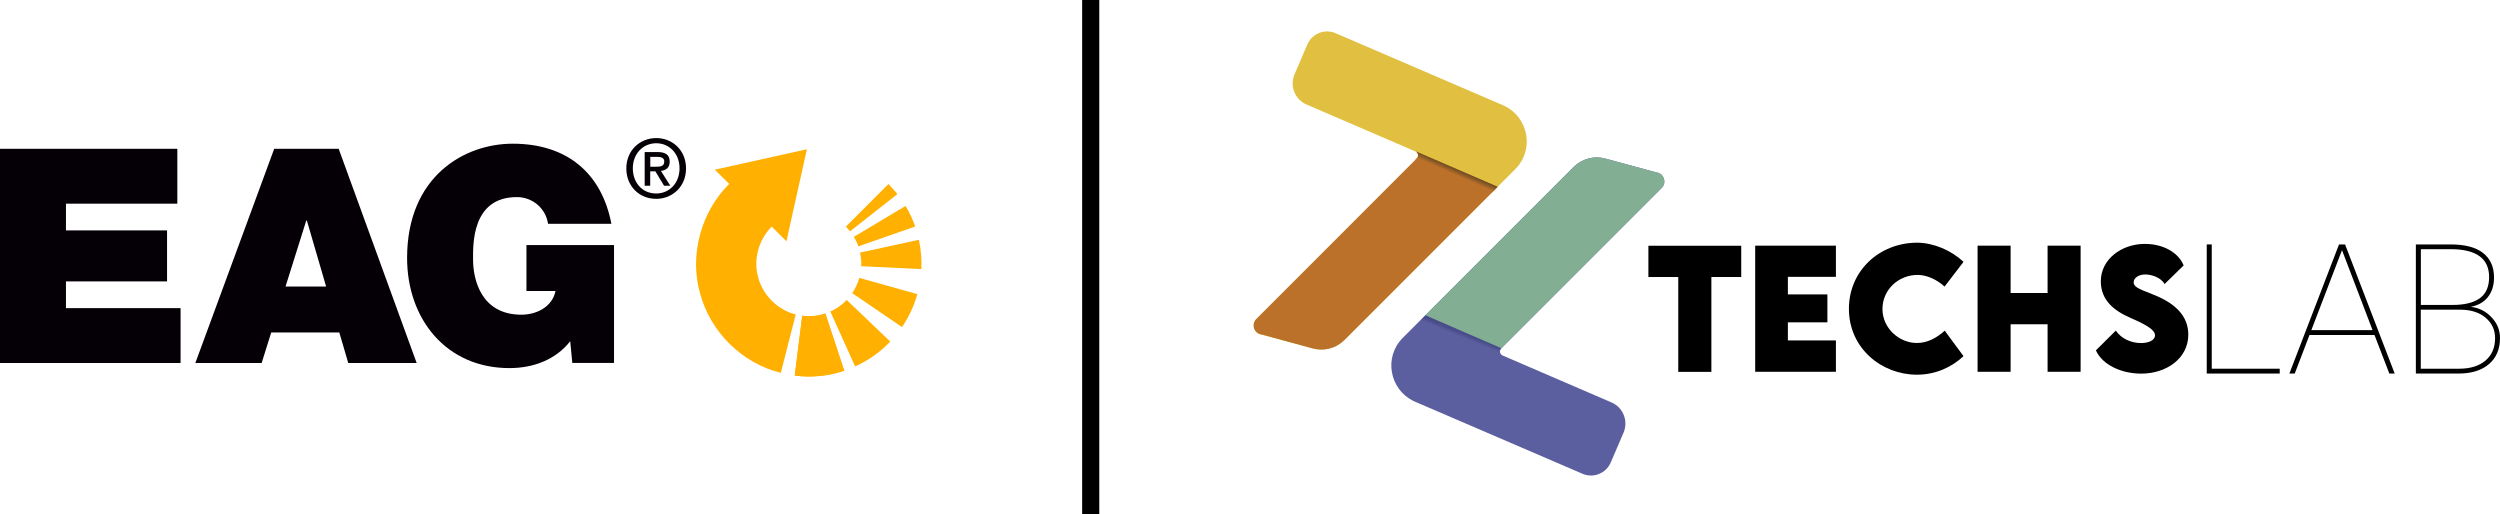<svg xmlns="http://www.w3.org/2000/svg" xmlns:xlink="http://www.w3.org/1999/xlink" id="Layer_2" data-name="Layer 2" viewBox="0 0 284.64 58.57"><defs><style>      .cls-1 {        fill: #050006;      }      .cls-2 {        fill: url(#linear-gradient-2);      }      .cls-3 {        fill: #82ae93;      }      .cls-4 {        fill: #ffb000;      }      .cls-5 {        fill: #e1bf40;      }      .cls-6 {        fill: #bb712a;      }      .cls-7 {        fill: #5c5f9f;      }      .cls-8 {        fill: url(#linear-gradient);        isolation: isolate;        opacity: .5;      }    </style><linearGradient id="linear-gradient" x1="166.92" y1="290.09" x2="166.16" y2="288.24" gradientTransform="translate(0 326.74) scale(1 -1)" gradientUnits="userSpaceOnUse"><stop offset=".67" stop-color="#333b74"></stop><stop offset=".9" stop-color="#5c5f9f"></stop></linearGradient><linearGradient id="linear-gradient-2" x1="165.4" y1="306.58" x2="166.09" y2="308.15" gradientTransform="translate(0 326.74) scale(1 -1)" gradientUnits="userSpaceOnUse"><stop offset=".2" stop-color="#bb712a"></stop><stop offset=".47" stop-color="#855725"></stop><stop offset=".69" stop-color="#574022"></stop></linearGradient></defs><g id="Layer_1-2" data-name="Layer 1"><g><g><path class="cls-1" d="M0,16.94h20.19v6.25H7.51v3.04h11.51v5.81H7.51v3.04h13.05v6.25H0v-24.39Z"></path><path class="cls-1" d="M31.22,16.94h7.34l8.88,24.39h-7.79l-1.02-3.48h-7.75l-1.09,3.48h-7.55l8.98-24.39ZM37.13,32.62l-2.19-7.51h-.07l-2.36,7.51h4.61Z"></path><path class="cls-1" d="M64.93,38.84c-1.67,2.15-4.27,3.07-6.93,3.07-7.21,0-11.65-5.6-11.65-12.54,0-9.29,6.52-13.01,12.02-13.01,6.22,0,10.14,3.38,11.24,9.12h-7.21c-.27-1.78-1.78-3.04-3.55-3.04-5.16,0-4.99,5.43-4.99,7.1,0,2.29.92,6.29,5.5,6.29,1.74,0,3.52-.89,3.89-2.7h-3.31v-5.23h9.97v13.42h-4.75l-.24-2.49Z"></path><g><g><g><path class="cls-4" d="M91.34,35.95c.88.12,1.79.03,2.63-.25l2.15,6.51c-1.81.61-3.75.8-5.63.55l.85-6.81Z"></path><path class="cls-4" d="M94.54,35.47c.69-.31,1.33-.76,1.86-1.32l4.96,4.74c-1.13,1.18-2.5,2.16-4,2.83l-2.82-6.25Z"></path><path class="cls-4" d="M97.03,33.38c.35-.53.63-1.12.81-1.74l6.61,1.85c-.38,1.33-.97,2.6-1.75,3.75l-5.67-3.86Z"></path><path class="cls-4" d="M98.05,30.32c.04-.52-.02-1.05-.13-1.56l6.7-1.46c.23,1.1.34,2.22.28,3.34l-6.85-.33Z"></path><path class="cls-4" d="M97.72,28.05c-.12-.38-.3-.75-.51-1.08l5.89-3.52c.45.74.82,1.53,1.1,2.34l-6.48,2.26Z"></path><path class="cls-4" d="M96.78,26.34c-.14-.19-.32-.35-.47-.54l4.85-4.85c.34.38.7.74,1.01,1.15l-5.39,4.24Z"></path></g><path class="cls-4" d="M91.34,35.95c.88.12,1.79.03,2.63-.25l2.15,6.51c-1.81.61-3.75.8-5.63.55l.85-6.81Z"></path></g><path class="cls-4" d="M83.06,21h0s-.05-.05-.05-.05c-3.2,3.18-4.55,8.12-3.3,12.46,1.16,4.38,4.78,7.96,9.19,9.04l1.7-6.65c-2.03-.49-3.74-2.18-4.27-4.2-.59-2.04.05-4.32,1.53-5.8l1.68,1.67,2.33-10.48-10.48,2.33,1.68,1.67Z"></path></g><path class="cls-1" d="M74.72,22.64c-1.99,0-3.41-1.49-3.41-3.46,0-2.08,1.57-3.46,3.41-3.46s3.39,1.38,3.39,3.46-1.57,3.46-3.39,3.46ZM74.72,16.31c-1.5,0-2.67,1.18-2.67,2.86,0,1.57,1.02,2.86,2.67,2.86,1.48,0,2.65-1.17,2.65-2.86s-1.17-2.86-2.65-2.86ZM74.03,21.15h-.63v-3.84h1.45c.93,0,1.4.32,1.4,1.1,0,.69-.43.98-1,1.05l1.07,1.69h-.71l-.99-1.64h-.59v1.64ZM74.74,18.98c.47,0,.89-.05.89-.6,0-.46-.45-.52-.83-.52h-.76v1.12h.7Z"></path></g><g id="Camada_1-2" data-name="Camada 1-2"><g><g><g><path class="cls-7" d="M188.73,19.67l-5.96-1.62c-1.28-.35-2.65.02-3.59.95l-19.45,19.45c-2.24,2.24-1.48,5.87,1.15,7.18.03.02.06.04.1.05l19.19,8.26c1.24.54,2.69-.04,3.22-1.28l1.46-3.4c.57-1.33-.04-2.87-1.37-3.44l-12.39-5.34c-.33-.14-.41-.57-.16-.82l18.26-18.26c.57-.57.31-1.53-.46-1.75h0Z"></path><path class="cls-3" d="M188.73,19.67l-5.96-1.62c-1.28-.35-2.65.02-3.59.95l-16.9,16.9,8.66,3.76,18.25-18.25c.57-.57.31-1.53-.46-1.75h0Z"></path><polygon class="cls-8" points="162.29 35.9 161.73 36.46 170.41 40.2 170.95 39.66 162.29 35.9"></polygon></g><g><path class="cls-5" d="M143.51,38.05l5.96,1.62c1.28.35,2.65-.02,3.59-.95l19.45-19.45c2.24-2.24,1.48-5.87-1.15-7.18-.03-.02-.06-.04-.1-.05l-19.19-8.26c-1.24-.54-2.69.04-3.22,1.28l-1.46,3.4c-.57,1.33.04,2.87,1.37,3.44l12.39,5.34c.33.14.41.57.16.82l-18.26,18.27c-.57.57-.31,1.53.46,1.75h0Z"></path><path class="cls-6" d="M143.51,38.05l5.96,1.62c1.28.35,2.65-.02,3.59-.95l17.45-17.45c-3.14-1.35-6.27-2.71-9.4-4.07.02,0,.28.1.34.37.05.21-.06.38-.08.41-10.45,10.45-18.06,18.08-18.32,18.33-.03.03-.16.15-.24.35-.08.2-.08.39-.07.49,0,.12.06.42.32.66.17.16.36.22.45.24Z"></path></g><path class="cls-2" d="M161.44,17.58c.05.21-.06.38-.08.41l-.22.22,8.68,3.75.69-.69c-3.14-1.35-6.27-2.71-9.4-4.07.02,0,.28.1.34.37h0Z"></path></g><g><path d="M198.24,31.54h-3.39v10.8h-3.77v-10.8h-3.4v-3.56h10.57v3.56h0Z"></path><path d="M203.56,31.52v2h4.5v3.18h-4.5v2.06h5.47v3.57h-9.19v-14.36h9.19v3.55h-5.47Z"></path><path d="M210.51,35.15c0-4.25,3.39-7.52,7.81-7.52,1.83.03,3.79.84,5.24,2.18l-2.16,2.82c-.87-.8-2.02-1.33-3.07-1.33-2.18,0-4,1.69-4,3.88s1.9,3.87,3.92,3.87c1.19,0,2.25-.57,3.17-1.4l2.14,2.9c-1.35,1.25-3.16,2.11-5.31,2.11-4,0-7.74-2.99-7.74-7.5Z"></path><path d="M236.89,27.97v14.36h-3.76v-5.41h-4.21v5.41h-3.76v-14.36h3.76v5.39h4.21v-5.39h3.76Z"></path><path d="M238.62,39.9l2.28-2.26c.59.88,1.69,1.42,2.88,1.42.8,0,1.58-.29,1.58-.88,0-.74-1.45-1.39-2.84-2.01-1.8-.78-3.33-1.98-3.33-4.14,0-2.49,2.33-4.26,5.02-4.26,2.16,0,3.85,1.04,4.41,2.45l-2.17,2.12c-.42-.76-1.51-1.09-2.19-1.09-.77,0-1.33.4-1.33.89,0,.66,1,.87,2.53,1.52,2.21.94,3.69,2.31,3.69,4.44,0,2.73-2.52,4.44-5.35,4.44-2.33,0-4.45-1.04-5.16-2.63h-.01Z"></path><path d="M251.82,41.98h7.74v.55h-8.31v-14.7h.57v14.16Z"></path><path d="M270.34,38.14h-7.39l-1.68,4.39h-.61l5.65-14.7h.69l5.65,14.7h-.61l-1.69-4.39h0ZM263.16,37.59h6.97l-3.48-9.11-3.49,9.11Z"></path><path d="M275.06,42.53v-14.7h3.97c1.62,0,2.85.32,3.68.97s1.25,1.58,1.25,2.8c0,.89-.23,1.62-.69,2.21s-1.11.96-1.96,1.12c.95.12,1.75.52,2.38,1.21.64.68.95,1.46.95,2.35,0,1.25-.41,2.24-1.25,2.96s-1.99,1.08-3.48,1.08h-4.86,0ZM275.62,34.72h3.62c1.38,0,2.41-.26,3.11-.77s1.05-1.31,1.05-2.4c0-2.09-1.41-3.14-4.24-3.18h-3.53v6.35h0ZM275.62,35.27v6.71h4.36c1.28,0,2.28-.31,3.01-.93s1.09-1.47,1.09-2.56c0-.93-.35-1.69-1.06-2.3s-1.65-.91-2.83-.93h-4.58Z"></path></g></g></g><rect x="123.21" width="1.95" height="58.57"></rect></g></g></svg>